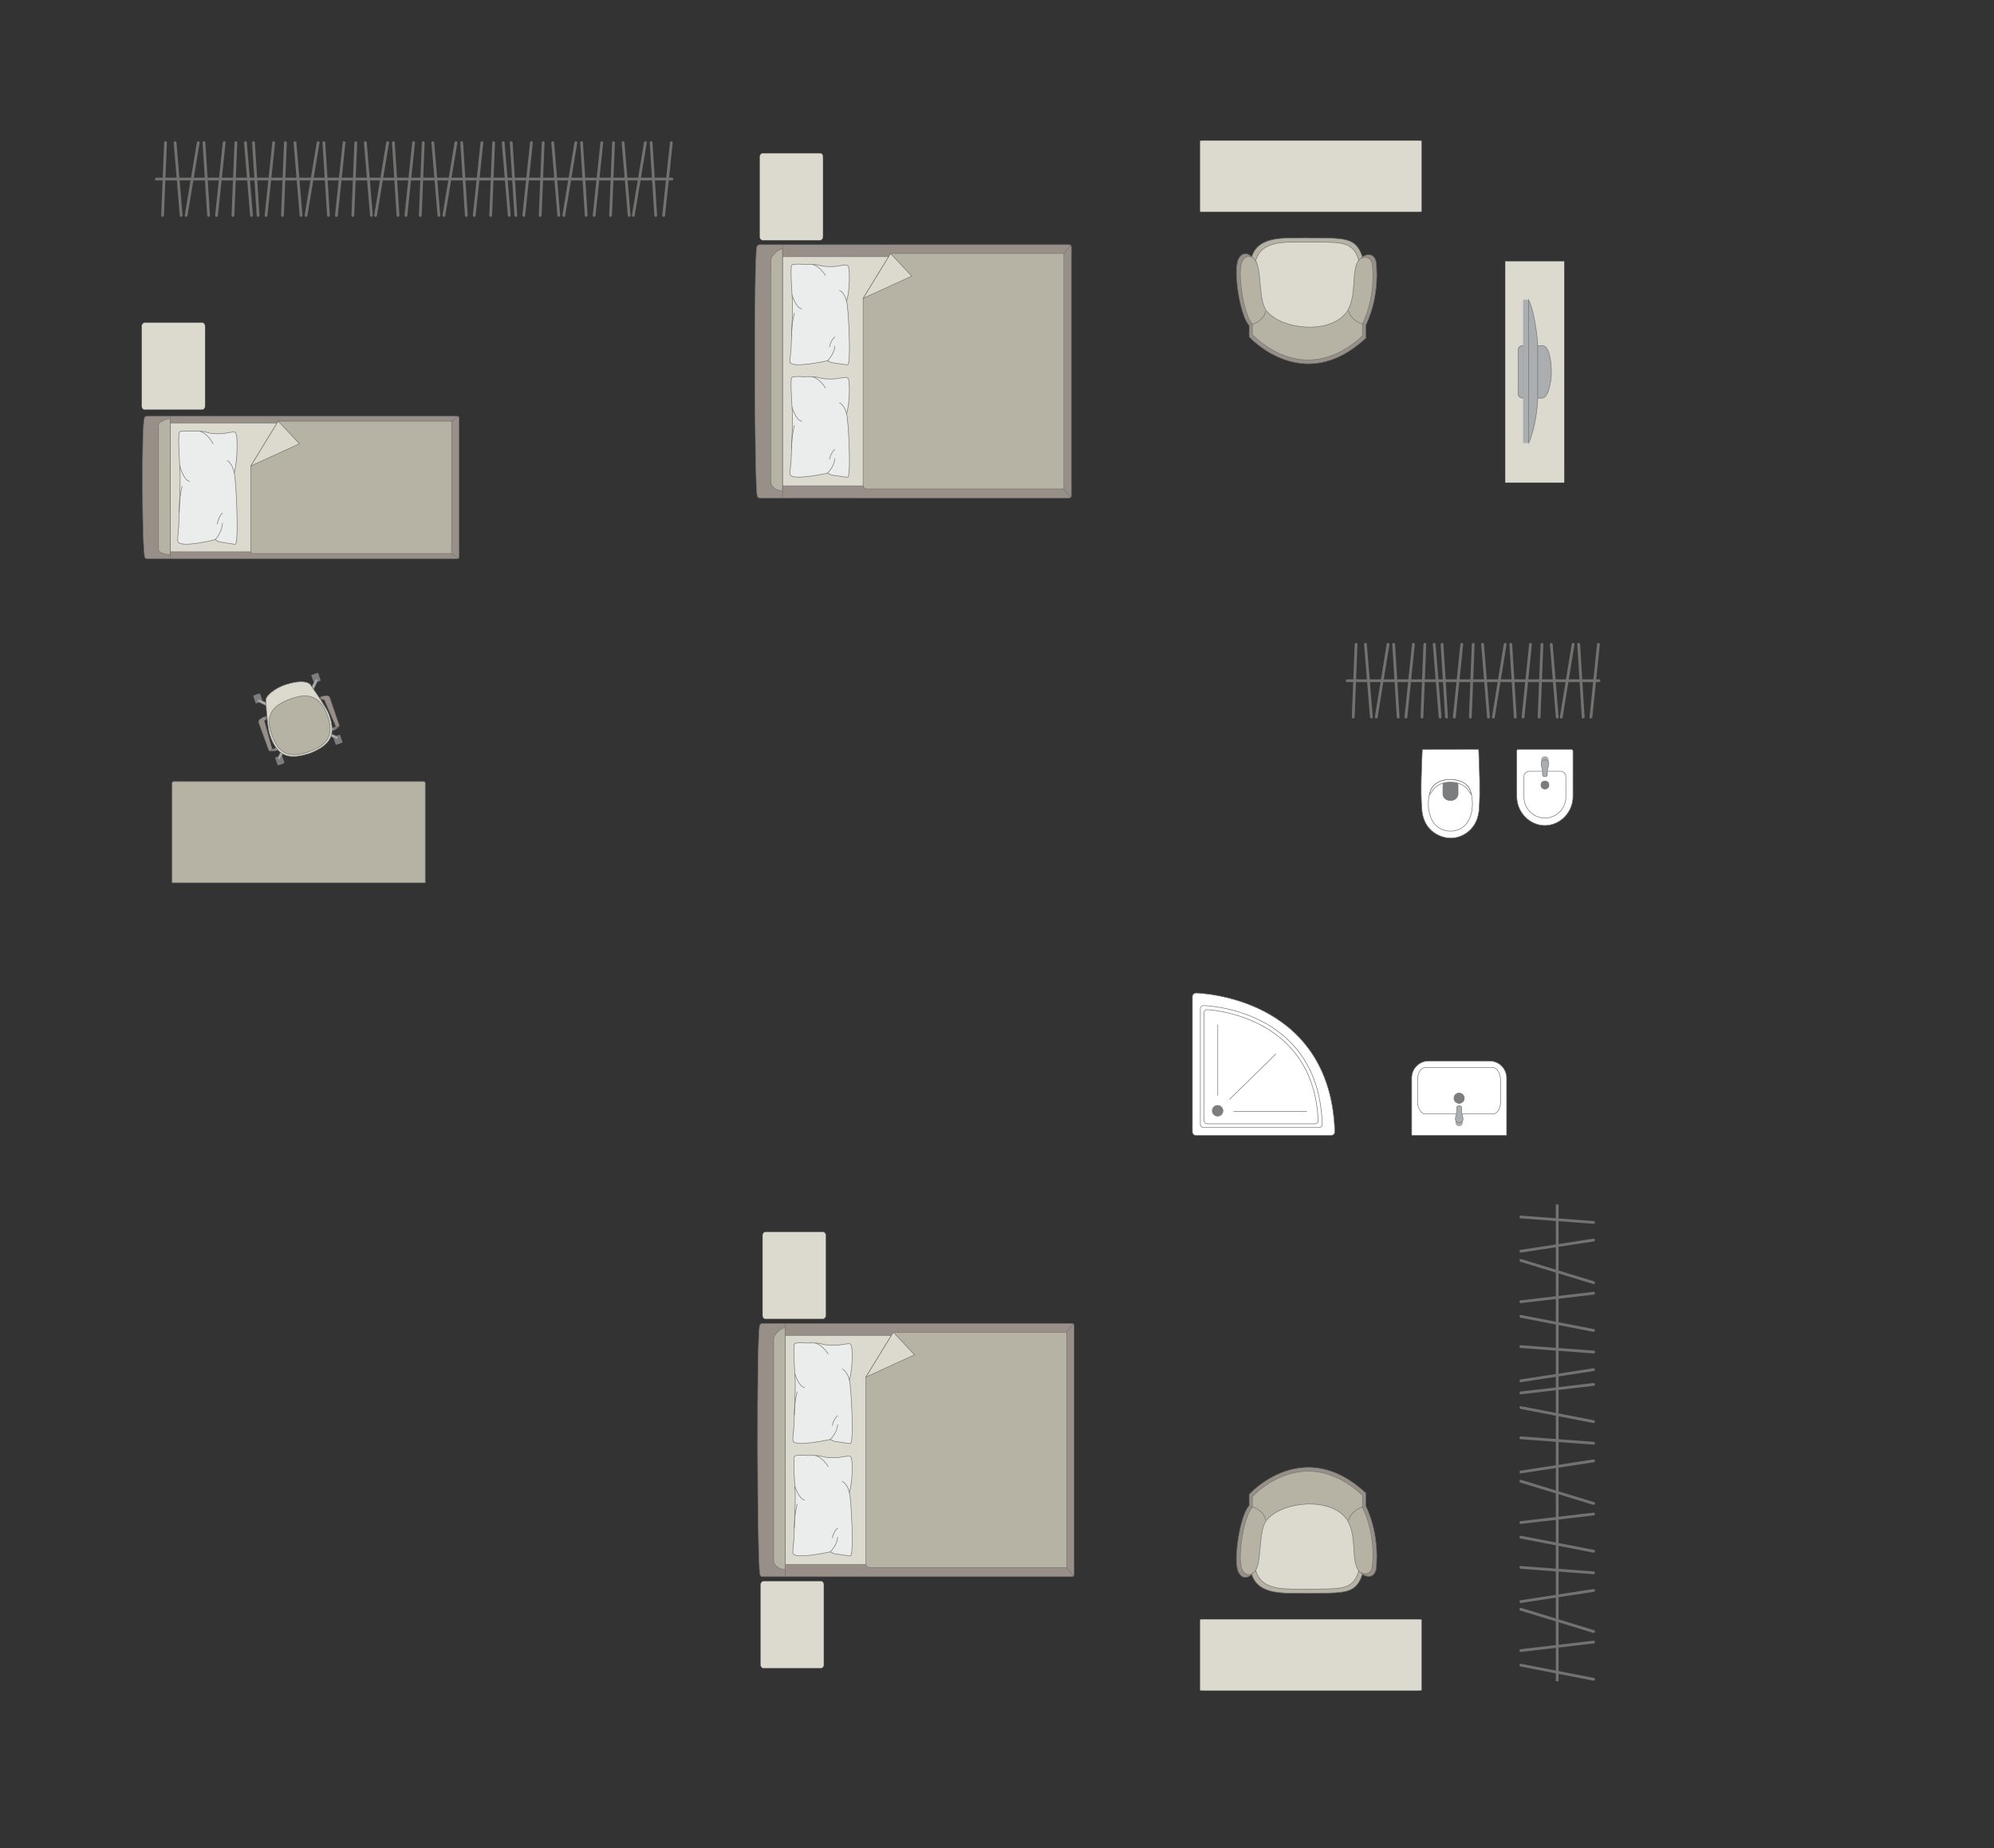 <?xml version="1.0" encoding="UTF-8"?>
<!DOCTYPE svg PUBLIC "-//W3C//DTD SVG 1.1//EN" "http://www.w3.org/Graphics/SVG/1.1/DTD/svg11.dtd">
<!-- Creator: CorelDRAW -->
<svg xmlns="http://www.w3.org/2000/svg" xml:space="preserve" width="126.011mm" height="116.792mm" version="1.1" style="shape-rendering:geometricPrecision; text-rendering:geometricPrecision; image-rendering:optimizeQuality; fill-rule:evenodd; clip-rule:evenodd"
viewBox="0 0 15019.01 13920.27"
 xmlns:xlink="http://www.w3.org/1999/xlink"
 xmlns:xodm="http://www.corel.com/coreldraw/odm/2003">
 <rect x="0" y="0" width="15019.01" height="13920.27" fill="#333333" stroke="none"/>
 <defs>
  <style type="text/css">
   <![CDATA[
    .str0 {stroke:#727271;stroke-width:4.2;stroke-miterlimit:22.926}
    .str1 {stroke:#727271;stroke-width:4.2;stroke-linejoin:round;stroke-miterlimit:22.926}
    .str4 {stroke:#727271;stroke-width:4.2;stroke-linecap:round;stroke-miterlimit:22.926}
    .str2 {stroke:#727271;stroke-width:4.2;stroke-linecap:round;stroke-linejoin:round;stroke-miterlimit:22.926}
    .str3 {stroke:#727271;stroke-width:21.01;stroke-linecap:round;stroke-linejoin:round;stroke-miterlimit:22.926}
    .fil2 {fill:none}
    .fil4 {fill:#EBECEC}
    .fil0 {fill:#DCD9CF}
    .fil3 {fill:#B6B3A5}
    .fil6 {fill:#AAAEB1}
    .fil1 {fill:#989088}
    .fil5 {fill:#7C7D7E}
    .fil7 {fill:white}
   ]]>
  </style>
 </defs>
 <g id="мебель">
  <rect class="fil0 str0" transform="matrix(1.29034E-14 -0.487 0.405 1.07249E-14 5722.5 1809.48)" width="1345.51" height="1177.32" rx="52.3" ry="52.3"/>
  <rect class="fil0 str0" transform="matrix(1.29034E-14 -0.487 0.405 1.07249E-14 1067.68 3085.72)" width="1345.51" height="1177.32" rx="52.3" ry="52.3"/>
  <g id="_2227490253120">
   <g>
    <path class="fil1 str0" d="M5703.36 3733.53c-20.61,-81.57 -26.21,-1793.37 -2.29,-1873.51 0,-9.08 12.09,-16.51 21.07,-16.51l2330.64 0c9,0 16.38,7.43 16.38,16.51l0 1874c0,9.08 -7.38,16.51 -16.38,16.51l-2158.68 0 -171.95 0c-9,0 -18.78,-7.91 -18.78,-17z"/>
    <line class="fil2 str0" x1="5893.89" y1="3750.53" x2="5893.89" y2= "1843.51" />
    <polygon class="fil0 str0" points="5893.89,1933.3 7994.22,1933.3 7994.22,3659.54 5893.89,3659.54 "/>
    <line class="fil2 str0" x1="8063.82" y1="3746.19" x2="7994.22" y2= "3659.54" />
    <line class="fil2 str0" x1="7994.22" y1="1933.3" x2="8063.02" y2= "1847.17" />
    <path class="fil3 str0" d="M5893.89 3697.49c-40.06,-0.44 -85.95,-24.74 -87.69,-67.58l0 -1668.21c0.67,-49.32 87.69,-103.16 87.69,-79.31l0 1815.1z"/>
    <path class="fil3 str0" d="M6707.84 1909.69l1305.51 0 0 1773.23 -1484.53 0c-13.54,0.07 -27.08,-10.41 -27.51,-23.37 0,-574.66 0,-837.62 0,-1412.28 32.37,-52.91 197.22,-322.37 206.53,-337.58z"/>
    <polygon class="fil0 str1" points="6707.86,1909.7 6867.41,2079.87 6501.33,2247.26 "/>
   </g>
   <g>
    <path class="fil4 str2" d="M5952.3 2729.38c-5.16,-9.43 3.12,-69.28 6.23,-104.03 0,0 11.99,-289.51 10.51,-317.88 3.03,-35.91 -20.94,-283.35 -5.69,-309.35 5.16,-14 96.34,-7.09 96.34,-7.09 0,0 72.9,-4.8 114.99,8.45 42.11,13.27 118.66,7.31 118.66,7.31 0,0 81.22,-13.86 84.67,-10.41 15.01,1.9 17.82,38.5 17.82,38.5 0,0 10.56,132.39 -19.49,236.03 12.43,17.83 39.11,486.25 5.89,477.43l-119.92 -16.98 -29.56 -14.24c0,0 -263.45,59.05 -280.47,12.26z"/>
    <path class="fil2 str2" d="M6039.02 2326.36c-44.2,-6.69 -72.51,-103.54 -72.51,-103.54"/>
    <path class="fil2 str2" d="M6217.68 2074.5c-49.42,-75.7 -95.55,-81.2 -95.55,-81.2"/>
    <path class="fil2 str2" d="M6323.19 2187.47c40.13,17.14 53.17,83.44 53.17,83.44"/>
    <path class="fil2 str2" d="M6232.77 2717.12c54.3,-54.2 55.45,-110.43 55.45,-110.43"/>
    <path class="fil2 str2" d="M6247.84 2612.54c13.66,-58.24 40.39,-73.63 40.39,-73.63"/>
    <path class="fil2 str2" d="M5962.19 2533.64c-0.37,-103.31 21.64,-175.33 21.64,-175.33"/>
   </g>
   <g>
    <path class="fil4 str2" d="M5952.3 3576.12c-5.16,-9.43 3.12,-69.28 6.23,-104.03 0,0 11.99,-289.51 10.51,-317.88 3.03,-35.91 -20.94,-283.35 -5.69,-309.35 5.16,-14 96.34,-7.09 96.34,-7.09 0,0 72.9,-4.8 114.99,8.45 42.11,13.27 118.66,7.31 118.66,7.31 0,0 81.22,-13.86 84.67,-10.41 15.01,1.9 17.82,38.5 17.82,38.5 0,0 10.56,132.39 -19.49,236.03 12.43,17.83 39.11,486.25 5.89,477.43l-119.92 -16.98 -29.56 -14.24c0,0 -263.45,59.05 -280.47,12.26z"/>
    <path class="fil2 str2" d="M6039.02 3173.1c-44.2,-6.69 -72.51,-103.54 -72.51,-103.54"/>
    <path class="fil2 str2" d="M6217.68 2921.24c-49.42,-75.7 -95.55,-81.2 -95.55,-81.2"/>
    <path class="fil2 str2" d="M6323.19 3034.21c40.13,17.14 53.17,83.44 53.17,83.44"/>
    <path class="fil2 str2" d="M6232.77 3563.86c54.3,-54.2 55.45,-110.43 55.45,-110.43"/>
    <path class="fil2 str2" d="M6247.84 3459.28c13.66,-58.24 40.39,-73.63 40.39,-73.63"/>
    <path class="fil2 str2" d="M5962.19 3380.38c-0.37,-103.31 21.64,-175.33 21.64,-175.33"/>
   </g>
  </g>
  <rect class="fil0 str0" transform="matrix(1.29034E-14 -0.487 0.405 1.07249E-14 5743.48 9934.55)" width="1345.51" height="1177.32" rx="52.3" ry="52.3"/>
  <rect class="fil0 str0" transform="matrix(1.29034E-14 -0.487 0.405 1.07249E-14 5728.54 12565.3)" width="1345.51" height="1177.32" rx="52.3" ry="52.3"/>
  <g id="_2227490264448">
   <g>
    <path class="fil1 str0" d="M5724.34 11858.6c-20.61,-81.57 -26.21,-1793.37 -2.29,-1873.51 0,-9.08 12.09,-16.51 21.07,-16.51l2330.64 0c9,0 16.38,7.43 16.38,16.51l0 1874c0,9.08 -7.38,16.51 -16.38,16.51l-2158.68 0 -171.95 0c-9,0 -18.78,-7.91 -18.78,-17z"/>
    <line class="fil2 str0" x1="5914.87" y1="11875.6" x2="5914.87" y2= "9968.58" />
    <polygon class="fil0 str0" points="5914.87,10058.36 8015.2,10058.36 8015.2,11784.61 5914.87,11784.61 "/>
    <line class="fil2 str0" x1="8084.79" y1="11871.26" x2="8015.2" y2= "11784.61" />
    <line class="fil2 str0" x1="8015.2" y1="10058.36" x2="8084" y2= "9972.24" />
    <path class="fil3 str0" d="M5914.87 11822.56c-40.06,-0.44 -85.95,-24.74 -87.69,-67.58l0 -1668.21c0.67,-49.32 87.69,-103.16 87.69,-79.31l0 1815.1z"/>
    <path class="fil3 str0" d="M6728.82 10034.75l1305.51 0 0 1773.23 -1484.53 0c-13.54,0.07 -27.08,-10.41 -27.51,-23.37 0,-574.66 0,-837.62 0,-1412.28 32.37,-52.91 197.22,-322.37 206.53,-337.58z"/>
    <polygon class="fil0 str1" points="6728.83,10034.76 6888.39,10204.94 6522.3,10372.33 "/>
   </g>
   <g>
    <path class="fil4 str2" d="M5973.27 10854.45c-5.16,-9.43 3.12,-69.28 6.23,-104.03 0,0 11.99,-289.51 10.51,-317.88 3.03,-35.91 -20.94,-283.35 -5.69,-309.35 5.16,-14 96.34,-7.09 96.34,-7.09 0,0 72.9,-4.8 114.99,8.45 42.11,13.27 118.66,7.31 118.66,7.31 0,0 81.22,-13.86 84.67,-10.41 15.01,1.9 17.82,38.5 17.82,38.5 0,0 10.56,132.39 -19.49,236.03 12.43,17.83 39.11,486.25 5.89,477.43l-119.92 -16.98 -29.56 -14.24c0,0 -263.45,59.05 -280.47,12.26z"/>
    <path class="fil2 str2" d="M6060 10451.42c-44.2,-6.69 -72.51,-103.54 -72.51,-103.54"/>
    <path class="fil2 str2" d="M6238.66 10199.57c-49.42,-75.7 -95.55,-81.2 -95.55,-81.2"/>
    <path class="fil2 str2" d="M6344.16 10312.53c40.13,17.14 53.17,83.44 53.17,83.44"/>
    <path class="fil2 str2" d="M6253.75 10842.18c54.3,-54.2 55.45,-110.43 55.45,-110.43"/>
    <path class="fil2 str2" d="M6268.81 10737.61c13.66,-58.24 40.39,-73.63 40.39,-73.63"/>
    <path class="fil2 str2" d="M5983.17 10658.7c-0.37,-103.31 21.64,-175.33 21.64,-175.33"/>
   </g>
   <g>
    <path class="fil4 str2" d="M5973.27 11701.19c-5.16,-9.43 3.12,-69.28 6.23,-104.03 0,0 11.99,-289.51 10.51,-317.88 3.03,-35.91 -20.94,-283.35 -5.69,-309.35 5.16,-14 96.34,-7.09 96.34,-7.09 0,0 72.9,-4.8 114.99,8.45 42.11,13.27 118.66,7.31 118.66,7.31 0,0 81.22,-13.86 84.67,-10.41 15.01,1.9 17.82,38.5 17.82,38.5 0,0 10.56,132.39 -19.49,236.03 12.43,17.83 39.11,486.25 5.89,477.43l-119.92 -16.98 -29.56 -14.24c0,0 -263.45,59.05 -280.47,12.26z"/>
    <path class="fil2 str2" d="M6060 11298.16c-44.2,-6.69 -72.51,-103.54 -72.51,-103.54"/>
    <path class="fil2 str2" d="M6238.66 11046.31c-49.42,-75.7 -95.55,-81.2 -95.55,-81.2"/>
    <path class="fil2 str2" d="M6344.16 11159.27c40.13,17.14 53.17,83.44 53.17,83.44"/>
    <path class="fil2 str2" d="M6253.75 11688.92c54.3,-54.2 55.45,-110.43 55.45,-110.43"/>
    <path class="fil2 str2" d="M6268.81 11584.35c13.66,-58.24 40.39,-73.63 40.39,-73.63"/>
    <path class="fil2 str2" d="M5983.17 11505.44c-0.37,-103.31 21.64,-175.33 21.64,-175.33"/>
   </g>
  </g>
  <g id="_2227490269344">
   <path class="fil3 str0" d="M10261.45 1934.92c-51.01,-159.31 -148.03,-138.15 -435.98,-143.23 -117.45,6.51 -346.5,-27.15 -397.24,144.06 -50.75,171.21 74.74,496.36 74.74,496.36l354.66 109.81 255.64 -20.7 150.32 -209.72 66.61 -301.55 -68.75 -75.03z"/>
   <path class="fil0 str0" d="M10233.15 1955.9c-47.31,-148.22 -137.25,-128.54 -404.22,-133.26 -108.88,6.05 -321.25,-25.26 -368.29,134.04 -47.04,159.31 69.31,461.83 69.31,461.83l328.81 102.18 237.01 -19.26 139.37 -195.15 61.75 -280.56 -63.73 -69.82z"/>
   <path class="fil1 str0" d="M10286.46 2547.25l0 -97.08c0,0 108.34,-200.07 77.73,-479.05 -23.27,-88.88 -102.74,-36.2 -102.74,-36.2 -72.29,88.6 -12.55,285.95 -100.13,420.54 -131.08,182.07 -511.46,142.51 -633,-2.12 -77.03,-72.75 -38.03,-369.46 -105.31,-422.39 0,0 -53.32,-52.2 -92.2,16.66 -38.88,68.88 -0.15,279.6 -0.15,279.6 0,0 26.64,166.58 78.86,224.34l0 85.22c0,0 404.54,449.52 876.95,10.48z"/>
   <path class="fil3 str0" d="M10262.56 2530.05l0 -91.44c0,0 102.51,-188.41 73.55,-451.15 -22.01,-83.71 -97.22,-34.09 -97.22,-34.09 -68.39,83.44 -11.87,269.29 -94.74,396.05 -124.04,171.48 -483.99,134.22 -598.99,-2 -72.9,-68.51 -35.98,-347.95 -99.65,-397.78 0,0 -50.46,-49.18 -87.26,15.69 -36.78,64.87 -0.14,263.32 -0.14,263.32 0,0 25.21,156.88 74.61,211.27l0 80.26c0,0 382.81,423.35 829.85,9.87z"/>
   <path class="fil2 str0" d="M9426.27 2445.55c98.85,-30.91 106.85,-101.54 106.85,-101.54"/>
   <path class="fil2 str0" d="M10269.27 2444.08c-98.85,-30.91 -112.3,-103.22 -112.3,-103.22"/>
  </g>
  <rect class="fil0 str0" transform="matrix(2.01092E-15 0.076 -0.945 2.50247E-14 10707.4 1058.91)" width="7063.9" height="1765.98" rx="29.96" ry="29.96"/>
  <g id="_2227490275680">
   <g>
    <path class="fil1 str0" d="M1091.24 4198.24c-20.61,-45.89 -26.21,-1008.78 -2.29,-1053.85 0,-5.11 12.09,-9.28 21.07,-9.28l2330.64 0c9,0 16.38,4.17 16.38,9.28l0 1054.13c0,5.11 -7.38,9.28 -16.38,9.28l-2158.68 0 -171.95 0c-9,0 -18.78,-4.46 -18.78,-9.56z"/>
    <line class="fil2 str0" x1="1281.78" y1="4207.79" x2="1281.78" y2= "3135.1" />
    <polygon class="fil0 str0" points="1281.78,3185.6 3382.1,3185.6 3382.1,4156.62 1281.78,4156.62 "/>
    <line class="fil2 str0" x1="3451.7" y1="4205.35" x2="3382.1" y2= "4156.62" />
    <line class="fil2 str0" x1="3382.1" y1="3185.6" x2="3450.9" y2= "3137.16" />
    <path class="fil3 str0" d="M1281.78 4177.96c-40.06,-0.25 -85.95,-13.92 -87.69,-38.02l0 -938.36c0.67,-27.75 87.69,-58.03 87.69,-44.61l0 1020.99z"/>
    <path class="fil3 str0" d="M2095.74 3172.32l1305.5 0 0 997.44 -1495.1 0c-13.53,-0.46 -16.92,-8.65 -16.92,-16.44 0,-323.24 0,-320.19 0,-643.43 37.78,-61.76 177.32,-289.83 206.53,-337.58z"/>
    <polygon class="fil0 str1" points="2095.75,3172.33 2255.31,3342.51 1889.22,3509.9 "/>
   </g>
   <g>
    <path class="fil4 str2" d="M1340.18 4078.83c-5.16,-10.6 3.12,-77.94 6.23,-117.02 0,0 11.99,-325.71 10.51,-357.61 3.03,-40.39 -20.94,-318.77 -5.69,-348.02 5.16,-15.77 96.34,-7.97 96.34,-7.97 0,0 72.9,-5.41 114.99,9.5 42.11,14.91 118.66,8.22 118.66,8.22 0,0 81.22,-15.59 84.67,-11.72 15.01,2.13 17.82,43.31 17.82,43.31 0,0 10.56,148.95 -19.49,265.54 12.43,20.05 39.11,547.02 5.89,537.11l-119.92 -19.12 -29.56 -16.02c0,0 -263.45,66.42 -280.47,13.79z"/>
    <path class="fil2 str2" d="M1426.9 3625.44c-44.2,-7.52 -72.51,-116.48 -72.51,-116.48"/>
    <path class="fil2 str2" d="M1605.56 3342.1c-49.42,-85.17 -95.55,-91.36 -95.55,-91.36"/>
    <path class="fil2 str2" d="M1711.07 3469.18c40.13,19.28 53.17,93.88 53.17,93.88"/>
    <path class="fil2 str2" d="M1620.65 4065.04c54.3,-60.96 55.45,-124.23 55.45,-124.23"/>
    <path class="fil2 str2" d="M1635.72 3947.39c13.66,-65.51 40.39,-82.84 40.39,-82.84"/>
    <path class="fil2 str2" d="M1350.07 3858.63c-0.37,-116.22 21.64,-197.23 21.64,-197.23"/>
   </g>
  </g>
  <path class="fil3 str0" d="M3203.12 5898.82l0 750.82 -1907.02 0 0 -750.82c0,-6.59 5.38,-11.97 11.97,-11.97l1883.08 0c6.59,0 11.97,5.38 11.97,11.97z"/>
  <g id="_2227490280480">
   <rect class="fil5 str1" transform="matrix(0.057 -0.02 0.02 0.057 2071.2 5706.34)" width="904.01" height="1035.41" rx="44.72" ry="44.72"/>
   <rect class="fil5 str1" transform="matrix(0.057 -0.02 0.02 0.057 2508.78 5551.66)" width="904.01" height="1035.41" rx="44.72" ry="44.72"/>
   <rect class="fil5 str1" transform="matrix(0.057 -0.02 0.02 0.057 1906.37 5240.07)" width="904.01" height="1035.41" rx="44.72" ry="44.72"/>
   <rect class="fil5 str1" transform="matrix(0.057 -0.02 0.02 0.057 2343.95 5085.38)" width="904.01" height="1035.41" rx="44.72" ry="44.72"/>
   <rect class="fil5 str1" transform="matrix(0.048 -0.017 0.017 0.049 2087.35 5700.63)" width="404.7" height="1208.86"/>
   <rect class="fil5 str1" transform="matrix(0.048 -0.017 0.017 0.049 2524.92 5545.95)" width="404.7" height="1208.86"/>
   <rect class="fil5 str1" transform="matrix(0.048 -0.017 0.017 0.049 2360.09 5079.68)" width="404.7" height="1208.86"/>
   <rect class="fil5 str1" transform="matrix(0.048 -0.017 0.017 0.049 1922.52 5234.36)" width="404.7" height="1208.86"/>
   <path class="fil6 str0" d="M1939.07 5272.4l0 0c2.28,-4.79 8.8,-6.44 14.51,-3.77l71.55 33.55c5.72,2.68 8.24,9.38 5.95,14.17l0 0c-2.29,4.78 -9.07,7.02 -14.74,4.26l-71.07 -34.55c-5.67,-2.77 -8.47,-8.87 -6.19,-13.66z"/>
   <path class="fil6 str0" d="M2388.48 5113.53l0 0c-4.79,-2.29 -10.89,0.52 -13.65,6.19l-34.58 71.07c-2.77,5.67 -0.51,12.47 4.28,14.76l0 0c4.78,2.29 11.47,-0.24 14.15,-5.96l33.56 -71.55c2.68,-5.71 1.03,-12.22 -3.77,-14.51z"/>
   <path class="fil6 str0" d="M2547.08 5562.19l0 0c-2.29,4.79 -8.8,6.45 -14.52,3.77l-71.55 -33.55c-5.71,-2.67 -8.24,-9.37 -5.95,-14.16l0 0c2.29,-4.79 9.07,-7.02 14.74,-4.27l71.07 34.56c5.67,2.75 8.49,8.86 6.2,13.65z"/>
   <path class="fil6 str0" d="M2097.29 5721.19l0 0c4.79,2.29 10.89,-0.51 13.65,-6.19l34.58 -71.06c2.77,-5.67 0.51,-12.47 -4.28,-14.76l0 0c-4.79,-2.29 -11.47,0.24 -14.15,5.95l-33.56 71.55c-2.68,5.71 -1.03,12.23 3.77,14.51z"/>
   <path class="fil0 str0" d="M2148.92 5157.51l0 0c127.59,-41.05 178.81,-17.33 189.89,0.81 39.76,57.96 115.49,165.45 136.52,216.03 56.3,151.61 27.34,233.68 -143.53,300.51l0 0c-125.74,37.69 -238.59,51.7 -300.51,-143.54 -14.77,-44 -25.09,-171.05 -29.05,-258.08 -1.31,-34.11 71.8,-90.95 146.67,-115.73z"/>
   <path class="fil3 str0" d="M2190.39 5263.72l0 0c91.42,-32.31 212.19,-54.66 275.95,125.68l0 0c46.13,130.48 19.61,216.3 -138.81,272.31l0 0c-138.28,48.88 -226.34,25.85 -279.47,-124.44l0 0c-44.64,-126.27 -24.78,-214.48 142.33,-273.55z"/>
   <path class="fil1 str0" d="M2004.44 5418.2l-7.22 -20.43c0,0 -57.53,18.9 -48.3,45.04 9.24,26.14 75.67,207.38 75.67,207.38 4.21,11.11 28.05,3.99 24.64,-8.7l-57.58 -208.29c-0.99,-3.38 1.41,-11.81 12.79,-14.99z"/>
   <path class="fil5 str1" d="M2049.23 5641.49c0,0 14.91,0.58 31.29,-7.88l10.89 13.21c0,0 -28.59,16.41 -51.37,7.85l9.19 -13.18z"/>
   <path class="fil6 str0" d="M2070.57 5637.82c0,0 7.31,9.64 3.62,16.16 6.17,-1.82 11.92,-4.36 17.19,-7.14l-10.86 -13.23 -9.95 4.21z"/>
   <polygon class="fil5 str1" points="2012,5411.25 2003.09,5414.4 1998.09,5400.25 2010.65,5395.82 "/>
   <path class="fil1 str0" d="M2424.51 5269.76l-7.21 -20.43c0,0 56.63,-21.47 65.86,4.67 9.24,26.14 71.48,208.88 71.48,208.88 3.69,11.28 -19.31,20.73 -24.64,8.71l-86.11 -198.21c-1.36,-3.25 -8.52,-8.31 -19.38,-3.62z"/>
   <path class="fil5 str1" d="M2530 5471.6c0,0 -10.68,9.67 -28.74,13.37l-0.01 17.15c0,0 31.85,-5.08 44.18,-26.04l-15.43 -4.48z"/>
   <path class="fil6 str0" d="M2511.1 5482.15c0,0 0.38,12.1 7.34,14.85 -5.96,2.47 -11.3,3.97 -17.14,5.11l-0.04 -17.14 9.83 -2.82z"/>
   <polygon class="fil5 str1" points="2414.27,5269.11 2423.17,5265.96 2418.17,5251.81 2405.61,5256.26 "/>
  </g>
  <g id="_2227490287440">
   <path class="fil3 str0" d="M10261.45 11857.94c-51.01,159.31 -148.03,138.15 -435.98,143.23 -117.45,-6.51 -346.5,27.15 -397.24,-144.06 -50.75,-171.21 74.74,-496.36 74.74,-496.36l354.66 -109.81 255.64 20.7 150.32 209.72 66.61 301.55 -68.75 75.03z"/>
   <path class="fil0 str0" d="M10233.15 11836.97c-47.31,148.22 -137.25,128.54 -404.22,133.26 -108.88,-6.05 -321.25,25.26 -368.29,-134.04 -47.04,-159.31 69.31,-461.83 69.31,-461.83l328.81 -102.18 237.01 19.26 139.37 195.15 61.75 280.56 -63.73 69.82z"/>
   <path class="fil1 str0" d="M10286.46 11245.61l0 97.08c0,0 108.34,200.07 77.73,479.05 -23.27,88.88 -102.74,36.2 -102.74,36.2 -72.29,-88.6 -12.55,-285.95 -100.13,-420.54 -131.08,-182.07 -511.46,-142.51 -633,2.12 -77.03,72.75 -38.03,369.46 -105.31,422.39 0,0 -53.32,52.2 -92.2,-16.66 -38.88,-68.88 -0.15,-279.6 -0.15,-279.6 0,0 26.64,-166.58 78.86,-224.34l0 -85.22c0,0 404.54,-449.52 876.95,-10.48z"/>
   <path class="fil3 str0" d="M10262.56 11262.81l0 91.44c0,0 102.51,188.41 73.55,451.15 -22.01,83.71 -97.22,34.09 -97.22,34.09 -68.39,-83.44 -11.87,-269.29 -94.74,-396.05 -124.04,-171.48 -483.99,-134.22 -598.99,2 -72.9,68.51 -35.98,347.95 -99.65,397.78 0,0 -50.46,49.18 -87.26,-15.69 -36.78,-64.87 -0.14,-263.32 -0.14,-263.32 0,0 25.21,-156.88 74.61,-211.27l0 -80.26c0,0 382.81,-423.35 829.85,-9.87z"/>
   <path class="fil2 str0" d="M9426.27 11347.32c98.85,30.91 106.85,101.54 106.85,101.54"/>
   <path class="fil2 str0" d="M10269.27 11348.78c-98.85,30.91 -112.3,103.22 -112.3,103.22"/>
  </g>
  <rect class="fil0 str0" transform="matrix(2.01092E-15 -0.076 -0.945 -2.50247E-14 10707.4 12734)" width="7063.9" height="1765.98" rx="29.96" ry="29.96"/>
  <g id="_2227490290320">
   <line class="fil2 str3" x1="11729.04" y1="9080.83" x2="11729.04" y2= "12656.04" />
   <line class="fil2 str3" x1="11455.03" y1="9166.77" x2="12003.06" y2= "9207.6" />
   <line class="fil2 str3" x1="12003.06" y1="9340.42" x2="11455.03" y2= "9424.6" />
   <line class="fil2 str3" x1="11455.03" y1="9493.94" x2="12003.06" y2= "9661.53" />
   <line class="fil2 str3" x1="11455.03" y1="9804.9" x2="12003.06" y2= "9741.02" />
   <line class="fil2 str3" x1="12003.06" y1="10021.32" x2="11455.03" y2= "9915.06" />
   <line class="fil2 str3" x1="11455.03" y1="10143.01" x2="12003.06" y2= "10183.83" />
   <line class="fil2 str3" x1="12003.06" y1="10316.46" x2="11455.03" y2= "10400.64" />
   <line class="fil2 str3" x1="11455.03" y1="10491.85" x2="12003.06" y2= "10427.99" />
   <line class="fil2 str3" x1="12003.06" y1="10708.28" x2="11455.03" y2= "10602.02" />
   <line class="fil2 str3" x1="11455.03" y1="10829.94" x2="12003.06" y2= "10870.76" />
   <line class="fil2 str3" x1="12003.06" y1="11003.59" x2="11455.03" y2= "11087.58" />
   <line class="fil2 str3" x1="11455.03" y1="11157.12" x2="12003.06" y2= "11324.5" />
   <line class="fil2 str3" x1="12003.06" y1="11404.2" x2="11455.03" y2= "11468.08" />
   <line class="fil2 str3" x1="11455.03" y1="11578.23" x2="12003.06" y2= "11684.3" />
   <line class="fil2 str3" x1="12003.06" y1="11847" x2="11455.03" y2= "11806.18" />
   <line class="fil2 str3" x1="11455.03" y1="12063.82" x2="12003.06" y2= "11979.64" />
   <line class="fil2 str3" x1="12003.06" y1="12289.02" x2="11455.03" y2= "12121.43" />
   <line class="fil2 str3" x1="11455.03" y1="12432.4" x2="12003.06" y2= "12368.52" />
   <line class="fil2 str3" x1="12003.06" y1="12648.82" x2="11455.03" y2= "12542.56" />
  </g>
  <g id="_2227490300880">
   <path class="fil7 str4" d="M9008.56 8552.36l1018 0c15.05,0 27.34,-12.3 27.34,-27.35 0,0 0,0 0,0 -31.55,-1028.53 -1045.34,-1045.34 -1045.34,-1045.34l0 0c-15.05,0 -27.35,12.31 -27.35,27.34l0 1018c0,15.05 12.3,27.35 27.35,27.35z"/>
   <path class="fil7 str0" d="M9064.5 8492.49l871.42 0c12.88,0 23.41,-10.54 23.41,-23.41 0,0 0,0 0,0 -27.01,-880.45 -894.83,-894.84 -894.83,-894.84l0 0c-12.88,0 -23.41,10.54 -23.41,23.41l0 871.43c0,12.87 10.52,23.41 23.41,23.41z"/>
   <path class="fil7 str0" d="M9090.79 8464.52l815.99 0c11.95,0 21.72,-9.77 21.72,-21.73 0,0 0,0 0,0 -31.37,-806.13 -837.7,-837.95 -837.7,-837.95l0 0c-11.98,0 -21.74,9.81 -21.74,21.75l0 816.2c0,11.92 9.76,21.73 21.74,21.73z"/>
   <circle class="fil5 str0" cx="9171.13" cy="8366.56" r="40.15"/>
   <line class="fil2 str4" x1="9261.65" y1="8279.85" x2="9608.7" y2= "7940.16" />
   <line class="fil2 str4" x1="9292.15" y1="8372.38" x2="9842.18" y2= "8372.38" />
   <line class="fil2 str4" x1="9172.26" y1="8251.44" x2="9172.26" y2= "7718.24" />
  </g>
  <g id="_2227490306496">
   <path class="fil7 str0" d="M11220.25 7991.93l-460.25 0c-69.9,0 -127.08,57.17 -127.08,127.08l0 429.03c0,2.25 1.82,4.08 4.08,4.08l706.98 0c2.25,0 4.08,-1.82 4.08,-4.08l0 -428.3c0,-70.3 -57.51,-127.81 -127.81,-127.81z"/>
   <rect class="fil7 str0" x="10677.32" y="8041.79" width="624.81" height="348.82" rx="55.7" ry="89.36"/>
   <ellipse class="fil5 str0" cx="10990.49" cy="8272.03" rx="38.83" ry="38.64"/>
   <g>
    <circle class="fil6 str0" transform="matrix(1.80599E-15 -0.08 0.08 2.48551E-15 10990.5 8454.84)" r="344.26"/>
    <path class="fil6 str0" d="M10972.56 8371.72l0 -30.8c0,-6.17 6.63,-11.22 14.73,-11.22l6.39 0c8.1,0 14.73,5.04 14.73,11.22l0 30.93c0,19.81 33.3,82.8 -14.73,82.8l-6.39 0c-45.38,0 -14.73,-62.99 -14.73,-82.93z"/>
   </g>
  </g>
  <g id="_2227490248512">
   <path class="fil7 str0" d="M11433.23 5645.46l403.6 0c6.02,0 10.95,4.93 10.95,10.97l0 343.47c0,116.39 -95.2,217.67 -211.56,217.67l0 0c-116.36,0 -211.56,-101.27 -211.56,-217.67l0 -345.86c0,-4.71 3.86,-8.57 8.57,-8.57z"/>
   <path class="fil7 str0" d="M11518.2 5809.43l236.54 0c21.78,0 39.58,17.79 39.58,39.57l0 154.73c0,86.82 -71.02,157.84 -157.84,157.84l-0.02 0c-86.82,0 -157.84,-71.02 -157.84,-157.84l0 -154.73c0,-21.78 17.81,-39.57 39.58,-39.57z"/>
   <ellipse class="fil5 str0" cx="11636.72" cy="5913.1" rx="30.08" ry="30.09"/>
   <g>
    <circle class="fil6 str0" transform="matrix(1.80599E-15 0.08 0.08 -2.48551E-15 11636.4 5724.29)" r="344.26"/>
    <path class="fil6 str0" d="M11618.46 5807.41l0 30.8c0,6.17 6.63,11.22 14.73,11.22l6.39 0c8.1,0 14.73,-5.04 14.73,-11.22l0 -30.93c0,-19.81 33.3,-82.8 -14.73,-82.8l-6.39 0c-45.38,0 -14.73,62.99 -14.73,82.93z"/>
   </g>
  </g>
  <g id="_2227490247600">
   <path class="fil7 str0" d="M10715.93 5645.83l415.79 -0.73c3.59,0 5.73,2.6 5.85,5.7 5.42,150.08 12.3,296.02 3.89,432.98 -5.7,159.66 -122.61,224.29 -201.48,228.16 -79.98,7.34 -225.59,-48.63 -230.99,-228.16 -9.95,-143.01 -1.37,-288.65 3.87,-432.98 0.18,-1.93 0.3,-4.93 3.06,-4.97z"/>
   <path class="fil7 str0" d="M10783.85 5937.46c47.66,-88.22 231.93,-88.22 282.73,0 44.83,88.52 39.98,313.89 -135.71,322.99 -189.55,0 -194.78,-236.48 -147.02,-322.99z"/>
   <path class="fil5 str0" d="M10925.21 5891.33l46.38 0c6.51,0.02 10.18,5.38 10.2,10.49 0.14,27.38 0.29,54.76 0.43,82.13 -8.89,62.8 -108.31,59.25 -114.06,-0.51 0.15,-27.2 0.32,-54.41 0.48,-81.61 -0.18,-4.96 2.43,-10.33 7.04,-10.48l49.53 -0.02z"/>
   <path class="fil7 str0" d="M10780.92 5969.92l-14.6 15.52c12.31,-61.05 50.58,-111.07 158.64,-114.15 98.88,5.47 143.48,41.67 157.75,112.78l-14.51 -16.08c-23.96,-50.91 -84.29,-77.57 -142.98,-76.66 -55.52,-0.99 -118.46,23.18 -144.3,78.59z"/>
  </g>
  <g id="_2227490251536">
   <rect class="fil0 str0" transform="matrix(6.2562E-15 -0.236 -0.252 -6.6673E-15 11782 3635.12)" width="7063.9" height="1765.98"/>
   <g>
    <path class="fil6 str0" d="M11685.19 2801.36l0 0c0,-80.63 -17.22,-198.1 -68.57,-198.1l-148.62 0c-18.55,0 -33.73,15.18 -33.73,33.73l0 327.64c0,18.55 15.17,33.73 33.73,33.73l146.77 0c46.66,0 70.42,-118.09 70.42,-196.99z"/>
    <rect class="fil6 str0" transform="matrix(3.7352E-15 -0.141 -0.152 -4.02768E-15 11514.3 3336.92)" width="7647.32" height="268.04"/>
    <path class="fil6 str0" d="M11582.15 2995.76l0 -393.61c0,0 -10.76,-215.33 -67.83,-343.75l0 1078.52c0,0 59.68,-124.35 67.83,-341.17z"/>
   </g>
  </g>
  <g id="_2227490251632">
   <line class="fil2 str3" x1="10147" y1="5127.23" x2="12043.34" y2= "5127.23" />
   <line class="fil2 str3" x1="10192.59" y1="5401.24" x2="10214.24" y2= "4853.21" />
   <line class="fil2 str3" x1="10284.69" y1="4853.21" x2="10329.35" y2= "5401.24" />
   <line class="fil2 str3" x1="10366.12" y1="5401.24" x2="10455.01" y2= "4853.21" />
   <line class="fil2 str3" x1="10531.07" y1="5401.24" x2="10497.18" y2= "4853.21" />
   <line class="fil2 str3" x1="10645.86" y1="4853.21" x2="10589.49" y2= "5401.24" />
   <line class="fil2 str3" x1="10710.4" y1="5401.24" x2="10732.05" y2= "4853.21" />
   <line class="fil2 str3" x1="10802.4" y1="4853.21" x2="10847.05" y2= "5401.24" />
   <line class="fil2 str3" x1="10895.44" y1="5401.24" x2="10861.55" y2= "4853.21" />
   <line class="fil2 str3" x1="11010.23" y1="4853.21" x2="10953.86" y2= "5401.24" />
   <line class="fil2 str3" x1="11074.76" y1="5401.24" x2="11096.41" y2= "4853.21" />
   <line class="fil2 str3" x1="11166.86" y1="4853.21" x2="11211.41" y2= "5401.24" />
   <line class="fil2 str3" x1="11248.29" y1="5401.24" x2="11337.08" y2= "4853.21" />
   <line class="fil2 str3" x1="11379.35" y1="4853.21" x2="11413.23" y2= "5401.24" />
   <line class="fil2 str3" x1="11471.67" y1="5401.24" x2="11527.92" y2= "4853.21" />
   <line class="fil2 str3" x1="11614.22" y1="4853.21" x2="11592.57" y2= "5401.24" />
   <line class="fil2 str3" x1="11729.22" y1="5401.24" x2="11684.56" y2= "4853.21" />
   <line class="fil2 str3" x1="11848.67" y1="4853.21" x2="11759.78" y2= "5401.24" />
   <line class="fil2 str3" x1="11924.71" y1="5401.24" x2="11890.84" y2= "4853.21" />
   <line class="fil2 str3" x1="12039.5" y1="4853.21" x2="11983.15" y2= "5401.24" />
  </g>
  <g id="_2227807377088">
   <line class="fil2 str3" x1="1177.81" y1="1348.57" x2="3119.09" y2= "1348.57" />
   <line class="fil2 str3" x1="1224.47" y1="1622.58" x2="1246.64" y2= "1074.56" />
   <line class="fil2 str3" x1="1318.76" y1="1074.56" x2="1364.47" y2= "1622.58" />
   <line class="fil2 str3" x1="1402.12" y1="1622.58" x2="1493.12" y2= "1074.56" />
   <line class="fil2 str3" x1="1570.96" y1="1622.58" x2="1536.29" y2= "1074.56" />
   <line class="fil2 str3" x1="1688.48" y1="1074.56" x2="1630.78" y2= "1622.58" />
   <line class="fil2 str3" x1="1754.55" y1="1622.58" x2="1776.72" y2= "1074.56" />
   <line class="fil2 str3" x1="1848.73" y1="1074.56" x2="1894.44" y2= "1622.58" />
   <line class="fil2 str3" x1="1943.98" y1="1622.58" x2="1909.29" y2= "1074.56" />
   <line class="fil2 str3" x1="2061.48" y1="1074.56" x2="2003.8" y2= "1622.58" />
   <line class="fil2 str3" x1="2127.55" y1="1622.58" x2="2149.72" y2= "1074.56" />
   <line class="fil2 str3" x1="2221.84" y1="1074.56" x2="2267.44" y2= "1622.58" />
   <line class="fil2 str3" x1="2305.2" y1="1622.58" x2="2396.09" y2= "1074.56" />
   <line class="fil2 str3" x1="2439.36" y1="1074.56" x2="2474.04" y2= "1622.58" />
   <line class="fil2 str3" x1="2533.86" y1="1622.58" x2="2591.46" y2= "1074.56" />
   <line class="fil2 str3" x1="2679.8" y1="1074.56" x2="2657.63" y2= "1622.58" />
   <line class="fil2 str3" x1="2797.52" y1="1622.58" x2="2751.81" y2= "1074.56" />
   <line class="fil2 str3" x1="2919.81" y1="1074.56" x2="2828.81" y2= "1622.58" />
   <line class="fil2 str3" x1="2997.65" y1="1622.58" x2="2962.98" y2= "1074.56" />
   <line class="fil2 str3" x1="3115.17" y1="1074.56" x2="3057.47" y2= "1622.58" />
  </g>
  <g id="_2227807318192">
   <line class="fil2 str3" x1="3119.09" y1="1348.57" x2="5060.37" y2= "1348.57" />
   <line class="fil2 str3" x1="3165.75" y1="1622.58" x2="3187.92" y2= "1074.56" />
   <line class="fil2 str3" x1="3260.04" y1="1074.56" x2="3305.75" y2= "1622.58" />
   <line class="fil2 str3" x1="3343.4" y1="1622.58" x2="3434.4" y2= "1074.56" />
   <line class="fil2 str3" x1="3512.25" y1="1622.58" x2="3477.57" y2= "1074.56" />
   <line class="fil2 str3" x1="3629.77" y1="1074.56" x2="3572.07" y2= "1622.58" />
   <line class="fil2 str3" x1="3695.83" y1="1622.58" x2="3718" y2= "1074.56" />
   <line class="fil2 str3" x1="3790.02" y1="1074.56" x2="3835.72" y2= "1622.58" />
   <line class="fil2 str3" x1="3885.26" y1="1622.58" x2="3850.57" y2= "1074.56" />
   <line class="fil2 str3" x1="4002.77" y1="1074.56" x2="3945.08" y2= "1622.58" />
   <line class="fil2 str3" x1="4068.83" y1="1622.58" x2="4091" y2= "1074.56" />
   <line class="fil2 str3" x1="4163.12" y1="1074.56" x2="4208.72" y2= "1622.58" />
   <line class="fil2 str3" x1="4246.48" y1="1622.58" x2="4337.38" y2= "1074.56" />
   <line class="fil2 str3" x1="4380.64" y1="1074.56" x2="4415.33" y2= "1622.58" />
   <line class="fil2 str3" x1="4475.15" y1="1622.58" x2="4532.74" y2= "1074.56" />
   <line class="fil2 str3" x1="4621.08" y1="1074.56" x2="4598.91" y2= "1622.58" />
   <line class="fil2 str3" x1="4738.8" y1="1622.58" x2="4693.09" y2= "1074.56" />
   <line class="fil2 str3" x1="4861.09" y1="1074.56" x2="4770.09" y2= "1622.58" />
   <line class="fil2 str3" x1="4938.93" y1="1622.58" x2="4904.26" y2= "1074.56" />
   <line class="fil2 str3" x1="5056.45" y1="1074.56" x2="4998.75" y2= "1622.58" />
  </g>
 </g>
 <g id="контур">
  <polygon class="fil2" points="-0,0 15019.01,0 15019.01,13920.27 -0,13920.27 "/>
 </g>
</svg>
